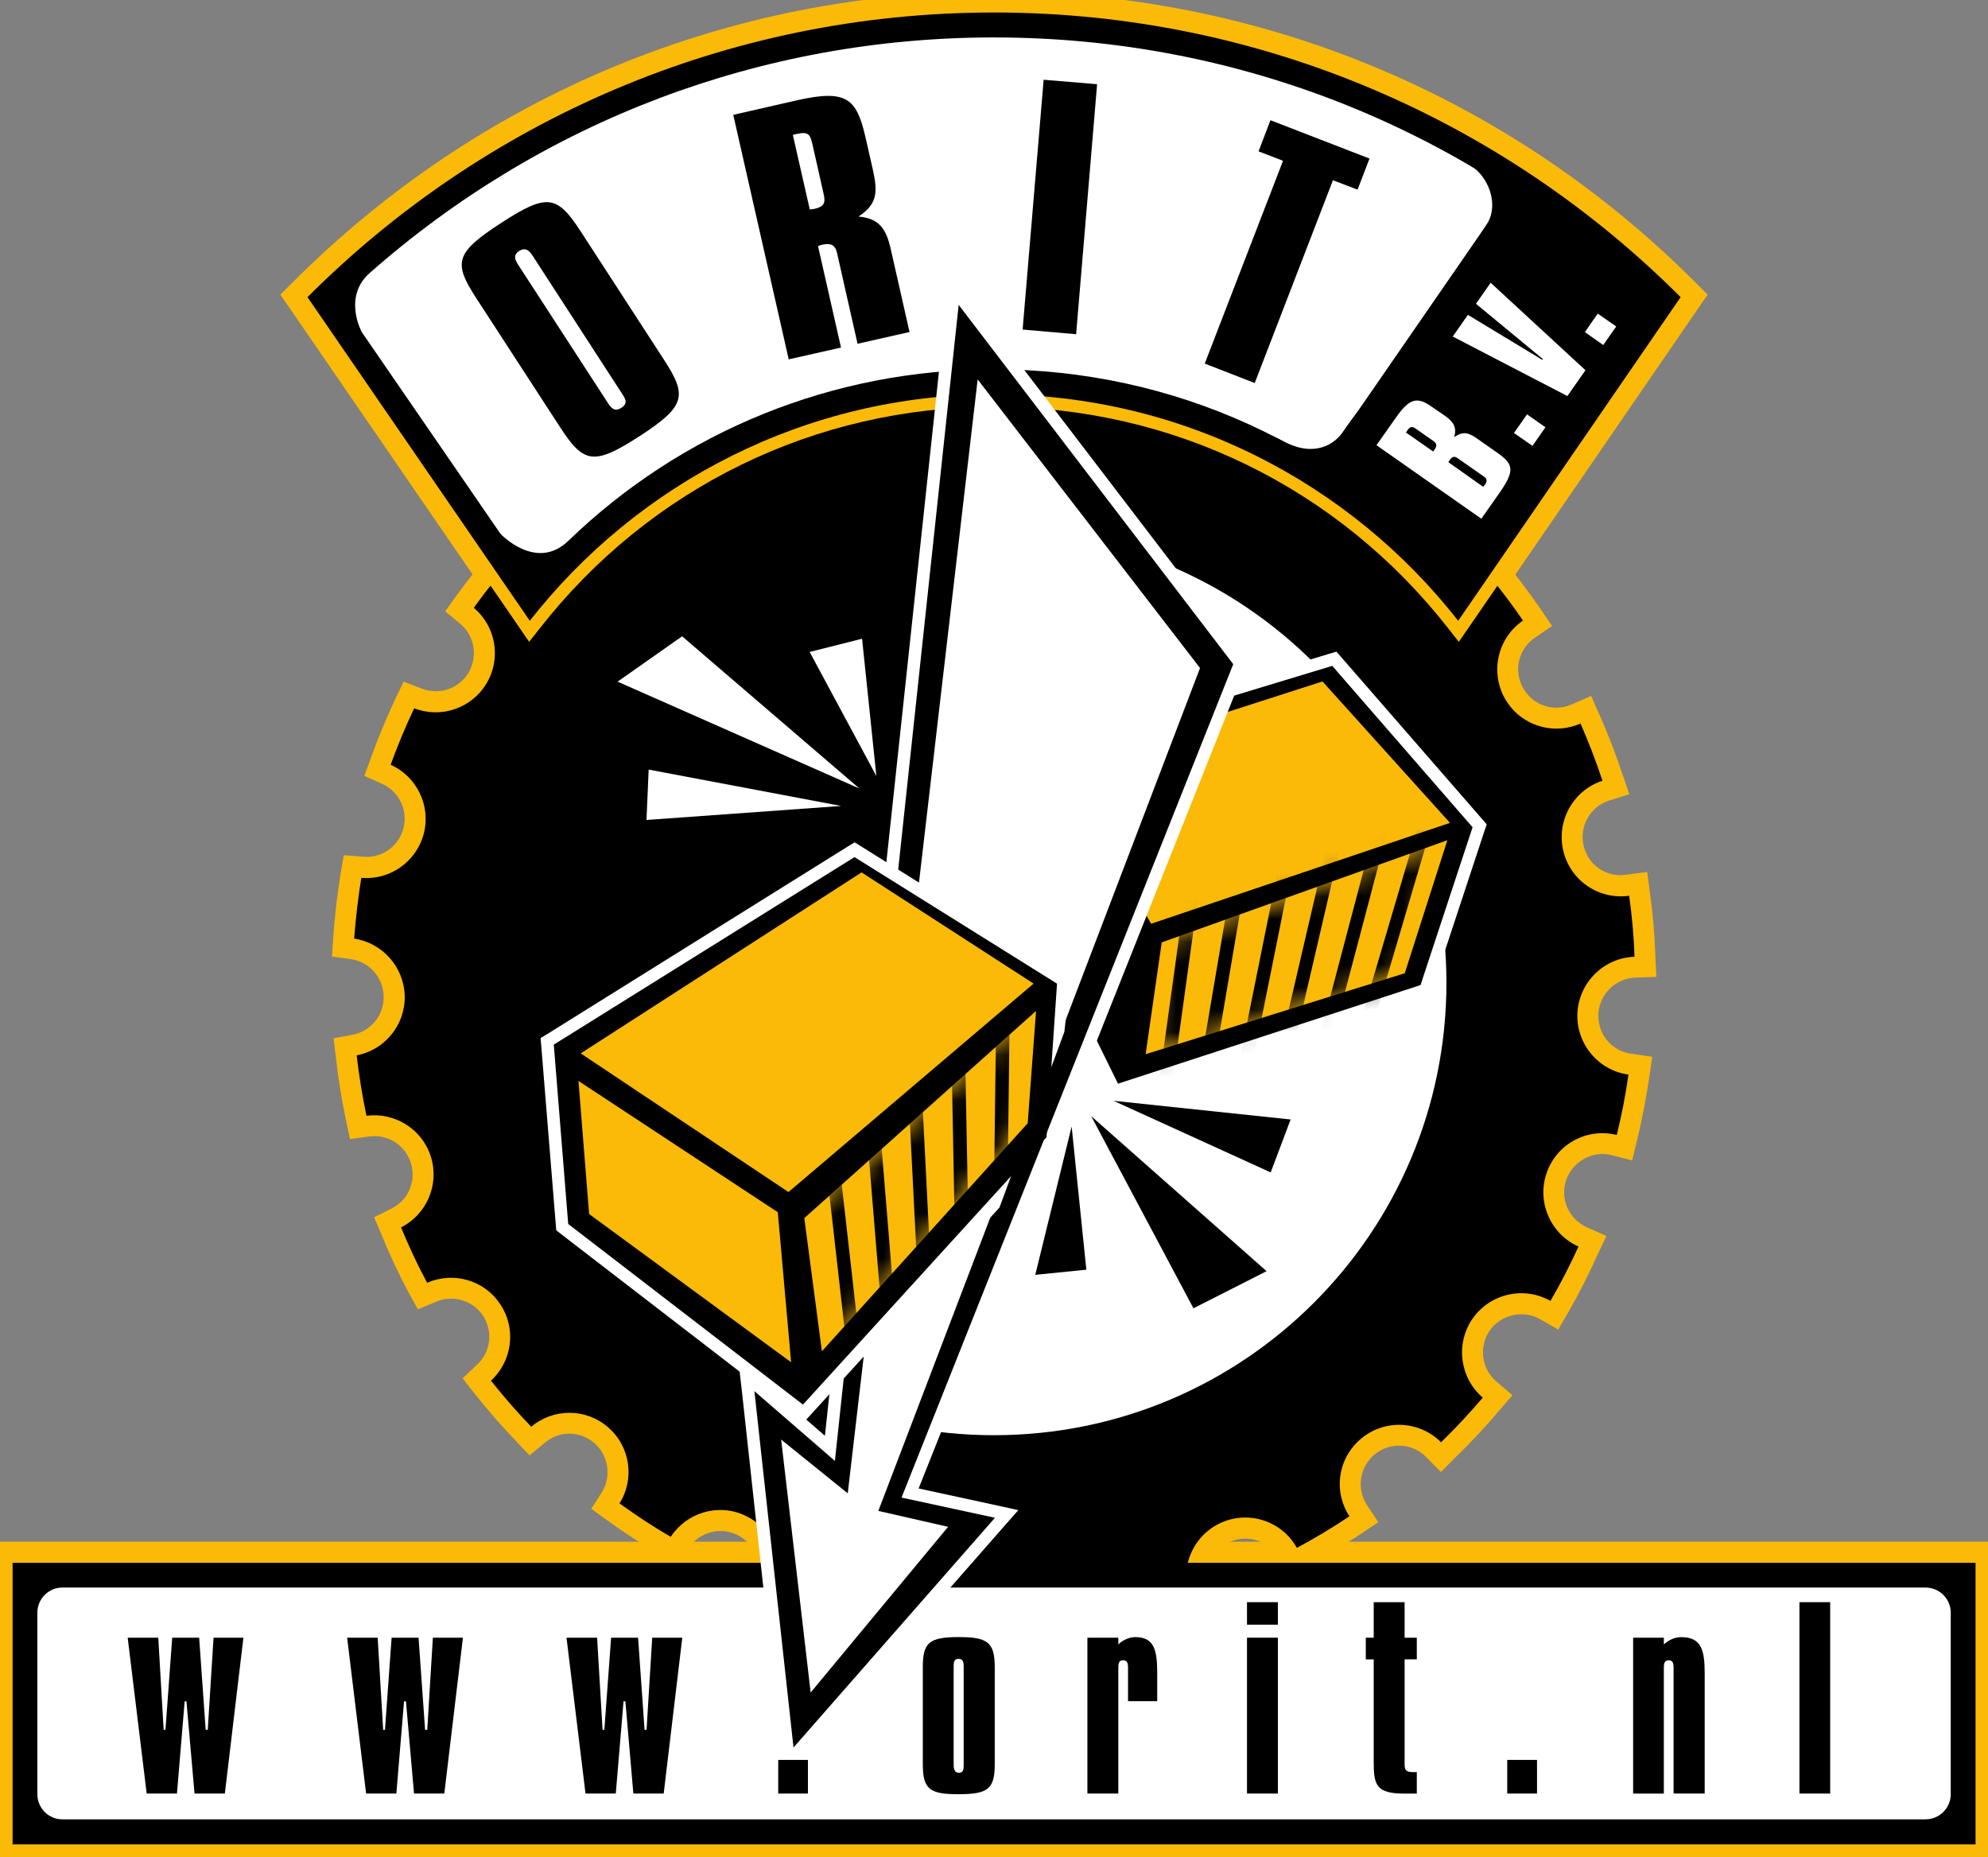 <svg width="88px" height="82.188px" viewBox="0 0 88 82.188" version="1.1" xmlns="http://www.w3.org/2000/svg" xmlns:xlink="http://www.w3.org/1999/xlink">
    <rect x="0" y="0" width="88" height="82.188" fill="#808080" stroke="none"/>
    <defs>
        <path d="M15.821,4.525 L15.109,9.473 L26.578,5.89 L28.466,0 L15.821,4.525 Z M8.15983045e-15,16.729 L0.779,22.623 L9.889,12.529 L10.259,7.559 L8.15983045e-15,16.729 Z" id="path-33049d9eq6-1"></path>
    </defs>
    <g id="Page-1" stroke="none" stroke-width="1" fill="none" fill-rule="evenodd">
        <g id="ORIT-logo">
            <g id="Group">
                <g transform="translate(0, 0)" fill="#FBBA07" fill-rule="nonzero" id="Path" stroke="#FBBA07" stroke-width="0.75">
                    <g transform="translate(0, 14.561)">
                        <polygon points="88 54.61 88 67.074 88 67.627 87.449 67.627 0.557 67.627 0 67.627 0 67.074 0 54.61 0 54.05 0.557 54.05 87.449 54.05 88 54.05"></polygon>
                        <path d="M47.189,55.257 C48.228,55.121 49.207,55.791 49.456,56.815 L49.588,57.34 L50.116,57.226 C51.006,57.032 51.899,56.792 52.779,56.522 L53.297,56.347 L53.138,55.829 C52.842,54.82 53.34,53.755 54.306,53.335 C55.278,52.916 56.411,53.292 56.929,54.214 L57.193,54.69 L57.669,54.432 C58.473,53.997 59.276,53.522 60.041,53.012 L60.492,52.708 L60.192,52.254 C59.616,51.369 59.8,50.192 60.615,49.521 C61.446,48.839 62.639,48.904 63.394,49.662 L63.783,50.058 L64.172,49.669 C64.827,49.036 65.466,48.351 66.057,47.651 L66.419,47.233 L65.997,46.871 C65.186,46.187 65.038,44.994 65.632,44.119 C66.245,43.248 67.441,42.974 68.36,43.502 L68.839,43.776 L69.116,43.3 C69.573,42.5 69.992,41.673 70.369,40.829 L70.605,40.331 L70.088,40.1 C69.112,39.661 68.628,38.564 68.973,37.545 C69.323,36.54 70.401,35.937 71.432,36.204 L71.973,36.342 L72.105,35.798 C72.323,34.907 72.498,33.985 72.633,33.075 L72.712,32.531 L72.164,32.45 C71.094,32.307 70.329,31.379 70.378,30.303 C70.428,29.241 71.304,28.372 72.37,28.333 L72.927,28.315 L72.9,27.762 C72.873,26.843 72.79,25.917 72.665,25.004 L72.591,24.453 L72.039,24.526 C70.972,24.687 69.979,24.007 69.735,22.956 C69.486,21.921 70.089,20.847 71.104,20.519 L71.643,20.349 L71.459,19.815 C71.17,18.942 70.837,18.08 70.465,17.24 L70.242,16.735 L69.735,16.957 C68.753,17.392 67.615,17.013 67.093,16.073 C66.568,15.137 66.839,13.966 67.729,13.357 L68.183,13.045 L67.87,12.587 C67.352,11.834 66.789,11.096 66.203,10.388 L65.845,9.965 L65.427,10.315 C64.604,10.993 63.42,10.935 62.655,10.18 C61.894,9.429 61.835,8.234 62.507,7.408 L62.849,6.988 L62.434,6.637 C61.722,6.05 60.983,5.49 60.225,4.975 L59.772,4.668 L59.46,5.117 C58.851,5.983 57.701,6.251 56.767,5.742 C55.841,5.229 55.449,4.104 55.859,3.13 L56.065,2.627 L55.569,2.407 C54.728,2.035 53.857,1.705 52.993,1.425 L52.477,1.259 L52.298,1.77 C51.948,2.756 50.911,3.321 49.888,3.092 C48.874,2.855 48.182,1.897 48.293,0.859 L48.347,0.325 L47.815,0.252 C47.146,0.16 46.481,0.099 45.845,0.06 C44.163,-0.049 42.459,-0.008 40.785,0.17 L40.257,0.229 L40.296,0.76 C40.362,1.784 39.657,2.716 38.651,2.918 C37.641,3.122 36.622,2.553 36.279,1.582 L36.106,1.082 L35.6,1.237 C34.716,1.501 33.843,1.811 32.998,2.164 L32.515,2.361 L32.685,2.853 C33.021,3.817 32.591,4.895 31.69,5.371 C30.794,5.835 29.663,5.575 29.066,4.751 L28.754,4.329 L28.318,4.613 C27.547,5.111 26.796,5.651 26.069,6.217 L25.662,6.54 L25.958,6.968 C26.531,7.807 26.413,8.926 25.675,9.632 C24.93,10.337 23.802,10.394 22.992,9.775 L22.582,9.462 L22.246,9.85 C21.636,10.54 21.057,11.27 20.517,12.01 L20.216,12.43 L20.612,12.758 C21.389,13.406 21.578,14.518 21.067,15.394 C20.546,16.275 19.485,16.634 18.534,16.267 L18.056,16.083 L17.832,16.547 C17.447,17.371 17.088,18.23 16.775,19.099 L16.6,19.581 L17.068,19.789 C17.988,20.206 18.476,21.215 18.222,22.189 C17.968,23.174 17.051,23.822 16.04,23.733 L15.529,23.692 L15.444,24.196 C15.299,25.099 15.19,26.022 15.126,26.942 L15.093,27.452 L15.598,27.522 C16.593,27.673 17.332,28.511 17.358,29.521 C17.385,30.534 16.679,31.413 15.686,31.603 L15.18,31.698 L15.243,32.212 C15.341,33.111 15.492,34.028 15.68,34.935 L15.786,35.438 L16.297,35.369 C17.299,35.231 18.242,35.834 18.544,36.8 C18.851,37.767 18.413,38.81 17.502,39.263 L17.044,39.494 L17.243,39.962 C17.593,40.822 17.988,41.663 18.417,42.469 L18.663,42.915 L19.132,42.721 C20.057,42.311 21.132,42.627 21.692,43.463 C22.252,44.32 22.114,45.436 21.359,46.129 L20.984,46.482 L21.301,46.886 C21.87,47.605 22.48,48.305 23.12,48.969 L23.472,49.342 L23.871,49.013 C24.65,48.35 25.776,48.356 26.547,49.02 C27.32,49.682 27.497,50.828 26.956,51.693 L26.68,52.122 L27.102,52.427 C27.846,52.968 28.625,53.47 29.418,53.938 L29.87,54.198 L30.158,53.76 C30.718,52.915 31.823,52.59 32.744,53.011 C33.68,53.434 34.163,54.5 33.866,55.489 L33.713,55.992 L34.208,56.172 C35.063,56.481 35.956,56.755 36.851,56.977 L37.362,57.108 L37.517,56.595 C37.807,55.624 38.794,54.996 39.806,55.148 C40.83,55.298 41.589,56.203 41.565,57.236 L41.552,57.768 L42.08,57.807 C42.109,57.807 42.125,57.807 42.136,57.807 C43.02,57.864 43.929,57.879 44.84,57.856 L45.374,57.843 L45.374,57.304 C45.389,56.274 46.155,55.39 47.189,55.257 Z"></path>
                    </g>
                    <path d="M22.997,27.787 L13.156,13.462 L12.895,13.086 L13.221,12.762 C21.442,4.533 32.37,-4.07991522e-15 43.996,-4.07991522e-15 C55.627,-4.07991522e-15 66.558,4.533 74.781,12.762 L75.104,13.086 L74.844,13.462 L65.005,27.787 L64.574,28.408 L64.111,27.817 C59.234,21.581 51.907,18.004 43.996,18.004 C36.095,18.004 28.766,21.581 23.889,27.817 L23.421,28.408 L22.997,27.787 Z"></path>
                </g>
                <g transform="translate(0.557, 0)">
                    <path d="M46.559,69.273 C47.895,69.093 49.125,69.964 49.444,71.248 C50.328,71.054 51.2,70.821 52.052,70.547 C51.679,69.297 52.292,67.919 53.527,67.383 C54.773,66.844 56.207,67.35 56.85,68.51 C57.657,68.075 58.426,67.619 59.177,67.112 C58.452,66.008 58.661,64.52 59.712,63.66 C60.767,62.791 62.293,62.893 63.232,63.835 C63.878,63.209 64.497,62.544 65.079,61.86 C64.067,60.996 63.856,59.484 64.627,58.364 C65.411,57.242 66.913,56.917 68.074,57.58 C68.53,56.804 68.94,55.996 69.316,55.173 C68.094,54.629 67.462,53.224 67.899,51.936 C68.338,50.631 69.7,49.903 71.01,50.235 C71.226,49.362 71.401,48.469 71.526,47.562 C70.198,47.38 69.204,46.2 69.268,44.839 C69.341,43.468 70.448,42.393 71.793,42.348 C71.77,41.435 71.683,40.535 71.558,39.647 C70.226,39.835 68.951,38.984 68.641,37.649 C68.332,36.312 69.097,34.971 70.378,34.557 C70.092,33.695 69.769,32.854 69.406,32.023 C68.18,32.568 66.722,32.102 66.051,30.906 C65.39,29.713 65.751,28.223 66.86,27.467 C66.35,26.717 65.802,26.003 65.223,25.309 C64.2,26.152 62.676,26.096 61.708,25.14 C60.747,24.181 60.677,22.658 61.525,21.624 C60.829,21.051 60.106,20.503 59.359,20.002 C58.598,21.079 57.133,21.443 55.954,20.784 C54.761,20.14 54.282,18.699 54.793,17.479 C53.967,17.124 53.129,16.797 52.262,16.517 C51.823,17.753 50.521,18.492 49.212,18.199 C47.902,17.893 47.048,16.666 47.186,15.368 C46.547,15.278 45.906,15.215 45.251,15.173 C43.569,15.065 41.914,15.109 40.29,15.282 C40.378,16.579 39.509,17.758 38.206,18.024 C36.902,18.292 35.629,17.546 35.204,16.329 C34.336,16.593 33.481,16.897 32.653,17.24 C33.071,18.449 32.558,19.81 31.393,20.421 C30.224,21.033 28.812,20.674 28.057,19.642 C27.299,20.136 26.561,20.66 25.853,21.221 C26.575,22.263 26.452,23.699 25.502,24.594 C24.554,25.5 23.106,25.553 22.102,24.784 C21.505,25.461 20.944,26.163 20.416,26.9 C21.376,27.708 21.647,29.115 20.988,30.233 C20.325,31.358 18.96,31.809 17.777,31.35 C17.39,32.164 17.045,32.998 16.735,33.847 C17.885,34.369 18.525,35.643 18.201,36.901 C17.87,38.154 16.692,38.965 15.437,38.854 C15.294,39.732 15.19,40.632 15.12,41.543 C16.357,41.731 17.319,42.781 17.358,44.072 C17.39,45.37 16.468,46.476 15.232,46.711 C15.334,47.612 15.483,48.515 15.664,49.384 C16.907,49.22 18.127,49.962 18.515,51.193 C18.907,52.437 18.324,53.755 17.196,54.326 C17.539,55.16 17.924,55.983 18.35,56.778 C19.498,56.271 20.881,56.646 21.591,57.734 C22.316,58.822 22.109,60.246 21.176,61.112 C21.736,61.812 22.331,62.501 22.959,63.149 C23.92,62.335 25.361,62.312 26.351,63.165 C27.352,64.022 27.546,65.464 26.865,66.542 C27.599,67.068 28.355,67.574 29.135,68.019 C29.834,66.953 31.226,66.522 32.418,67.075 C33.622,67.632 34.211,68.978 33.837,70.209 C34.682,70.513 35.547,70.777 36.427,71.001 C36.8,69.778 38.023,68.968 39.332,69.172 C40.652,69.366 41.589,70.513 41.558,71.808 C41.58,71.822 41.596,71.822 41.619,71.822 C42.503,71.875 43.392,71.889 44.265,71.865 C44.278,70.57 45.235,69.436 46.559,69.273 Z" id="Path" fill="#000000" fill-rule="nonzero"></path>
                    <rect id="Rectangle" fill="#000000" fill-rule="nonzero" x="0" y="69.171" width="86.892" height="12.463"></rect>
                    <path d="M84.678,80.524 C85.294,80.524 85.794,80.026 85.794,79.413 L85.794,71.377 C85.794,70.768 85.294,70.266 84.678,70.266 L2.202,70.266 C1.593,70.266 1.097,70.768 1.097,71.377 L1.097,79.414 C1.097,80.027 1.593,80.525 2.202,80.525 L84.678,80.525 L84.678,80.524 Z" id="Path" fill="#FFFFFF" fill-rule="nonzero"></path>
                    <path d="M23.419,43.498 C23.419,32.441 32.385,23.473 43.439,23.473 C54.507,23.473 63.47,32.441 63.47,43.498 C63.47,54.563 54.507,63.523 43.439,63.523 C32.386,63.523 23.419,54.563 23.419,43.498 Z" id="Path" fill="#FFFFFF" fill-rule="nonzero"></path>
                    <polygon id="Path" fill="#000000" fill-rule="nonzero" points="43.9 22.213 42.793 44.996 39.152 55.927 38.5 57.827 37.455 64.719 26.841 59.583 19.877 46.697 27.296 28.784 37.713 22.213"></polygon>
                    <path d="M22.44,27.787 L12.599,13.462 L12.338,13.086 L12.664,12.762 C20.885,4.533 31.813,4.07991522e-15 43.439,4.07991522e-15 C55.07,4.07991522e-15 66.001,4.533 74.224,12.762 L74.547,13.086 L74.287,13.462 L64.448,27.787 L64.017,28.408 L63.554,27.817 C58.677,21.581 51.35,18.004 43.439,18.004 C35.538,18.004 28.209,21.581 23.332,27.817 L22.865,28.408 L22.44,27.787 Z" id="Path" fill="#FBBA07" fill-rule="nonzero"></path>
                    <path d="M43.439,17.453 C51.788,17.453 59.217,21.38 63.991,27.477 L73.837,13.152 C66.058,5.37 55.312,0.553 43.439,0.553 C31.572,0.553 20.83,5.37 13.054,13.152 L22.895,27.477 C27.666,21.38 35.101,17.453 43.439,17.453 Z" id="Path" fill="#000000" fill-rule="nonzero"></path>
                    <path d="M43.439,1.657 C33.161,1.657 23.446,5.347 15.803,12.087 C14.606,13.149 15.456,14.697 15.456,14.697 L21.597,23.627 C21.597,23.627 23.177,25.312 24.597,23.941 C29.634,19.075 36.319,16.347 43.441,16.347 C51.363,16.347 58.739,19.716 63.91,25.645 L72.393,13.296 C64.566,5.786 54.326,1.657 43.439,1.657 Z" id="Path" fill="#FFFFFF"></path>
                    <path d="M22.374,11.709 C22.204,11.447 22.183,11.263 22.415,11.115 C22.674,10.95 22.833,11.039 23.01,11.303 L27.004,17.464 C27.177,17.724 27.2,17.885 26.957,18.044 C26.715,18.205 26.554,18.142 26.373,17.87 L22.374,11.709 Z M20.536,13.214 L24.247,18.926 C25.289,20.53 25.744,20.608 27.781,19.287 C29.801,17.974 29.861,17.506 28.846,15.94 L25.14,10.229 C24.095,8.62 23.644,8.558 21.626,9.868 C19.56,11.208 19.511,11.635 20.536,13.214 Z" id="Shape" fill="#000000" fill-rule="nonzero"></path>
                    <path d="M34.538,5.969 L34.687,5.934 C35.273,5.802 35.31,5.962 35.428,6.484 L35.896,8.56 C35.998,8.989 35.925,9.146 35.491,9.246 C35.442,9.255 35.353,9.26 35.289,9.273 L34.538,5.969 Z M31.901,5.083 L34.356,15.905 L36.671,15.383 L35.652,10.887 C35.724,10.875 35.767,10.845 35.834,10.831 C36.236,10.742 36.42,10.857 36.496,11.2 L37.403,15.215 L39.704,14.695 L38.87,11.015 C38.668,10.12 38.352,9.662 37.442,9.585 C38.316,9.019 38.29,8.454 38.074,7.48 L37.752,6.066 C37.36,4.361 36.918,3.945 34.736,4.436 L31.901,5.083 Z" id="Shape" fill="#000000" fill-rule="nonzero"></path>
                    <polygon id="Path" fill="#000000" fill-rule="nonzero" points="48.007 3.727 47.078 14.793 44.71 14.586 45.641 3.53"></polygon>
                    <polygon id="Path" fill="#000000" fill-rule="nonzero" points="60.065 7.018 59.536 8.393 58.446 7.978 54.984 16.953 52.772 16.092 56.237 7.117 55.154 6.699 55.68 5.321"></polygon>
                    <polygon id="Path" fill="#000000" fill-rule="nonzero" points="66.539 8.076 72.84 12.984 63.996 26.265 57.698 20.881"></polygon>
                    <path d="M61.68,19.144 L61.752,19.033 C61.86,18.882 61.95,18.864 62.094,18.961 L62.9,19.524 C63.045,19.633 63.067,19.727 62.942,19.903 C62.928,19.93 62.9,19.956 62.882,19.983 L61.68,19.144 Z M60.374,19.705 L65.015,22.959 L65.803,21.838 C66.537,20.797 66.427,20.529 65.684,20.012 L64.831,19.415 C64.458,19.149 64.202,19.073 63.811,19.349 C63.937,18.941 63.796,18.682 63.426,18.419 L62.804,17.992 C62.175,17.549 61.832,17.628 61.232,18.485 L60.374,19.705 Z M63.556,20.457 C63.577,20.43 63.594,20.395 63.61,20.371 C63.724,20.206 63.826,20.174 63.974,20.286 L65.121,21.087 C65.27,21.191 65.289,21.29 65.174,21.453 C65.154,21.484 65.128,21.511 65.094,21.545 L63.556,20.457 Z" id="Shape" fill="#FFFFFF" fill-rule="nonzero"></path>
                    <polygon id="Path" fill="#FFFFFF" fill-rule="nonzero" points="67.038 18.34 67.853 18.913 67.279 19.734 66.459 19.165"></polygon>
                    <polygon id="Path" fill="#FFFFFF" fill-rule="nonzero" points="64.421 13.936 67.719 15.93 67.738 15.892 64.777 13.445 65.428 12.515 69.624 16.386 68.825 17.53 63.75 14.895"></polygon>
                    <polygon id="Path" fill="#FFFFFF" fill-rule="nonzero" points="70.168 13.881 70.987 14.45 70.411 15.271 69.598 14.699"></polygon>
                    <path d="M64.434,7.255 C65.318,7.739 65.853,9.064 65.222,9.988 C64.586,10.913 63.39,13.423 63.39,13.423 C63.39,13.423 59.576,18.051 58.89,19.111 C58.548,19.626 57.668,20.273 56.277,19.544 C54.887,18.819 55.697,19.648 55.697,19.648 L57.7,21.039 L59.757,19.638 L63.312,13.884 L67.043,9.535 L65.891,7.169 L64.434,7.255 Z" id="Path" fill="#000000" fill-rule="nonzero"></path>
                    <polygon id="Path" fill="#FFFFFF" fill-rule="nonzero" points="37.485 34.9 29.637 28.163 26.781 30.17"></polygon>
                    <polygon id="Path" fill="#FFFFFF" fill-rule="nonzero" points="36.675 35.672 28.157 34.063 28.06 36.292"></polygon>
                    <polygon id="Path" fill="#FFFFFF" fill-rule="nonzero" points="38.236 34.346 37.603 28.271 35.283 28.856"></polygon>
                    <polygon id="Path" fill="#000000" fill-rule="nonzero" points="47.744 49.4 52.272 57.906 55.509 56.263"></polygon>
                    <polygon id="Path" fill="#000000" fill-rule="nonzero" points="48.735 48.722 55.691 51.892 56.573 49.549"></polygon>
                    <polygon id="Path" fill="#000000" fill-rule="nonzero" points="46.88 49.86 45.27 56.425 47.531 56.197"></polygon>
                    <g transform="translate(43.527, 28.843)" fill-rule="nonzero" id="Path">
                        <polygon fill="#FFFFFF" points="1.605 4.08 14.727 0.102 15.073 0 15.308 0.267 21.515 7.4 21.728 7.645 21.626 7.938 19.319 14.932 19.234 15.196 18.967 15.284 5.571 19.648 5.123 19.791 4.911 19.366 0.09 9.57 0 9.388 0.047 9.19 1.226 4.479 1.305 4.173"></polygon>
                        <polygon fill="#000000" points="1.764 4.606 14.889 0.629 21.1 7.772 18.796 14.757 5.405 19.121 0.583 9.328"></polygon>
                        <g transform="translate(2.847, 1.318)" fill="#FBBA07">
                            <polygon points="11.609 0 0 3.737 4.025 10.725 17.253 6.259"></polygon>
                            <polygon points="4.493 11.55 3.781 16.498 15.252 12.915 17.138 7.027"></polygon>
                        </g>
                    </g>
                    <g transform="translate(32.129, 12.055)" fill-rule="nonzero" id="Path">
                        <polygon fill="#FFFFFF" points="10.196 1.104 22.346 17.005 22.534 17.256 22.42 17.545 7.737 54.43 7.34 53.687 11.47 54.582 12.391 54.784 11.771 55.489 2.855 65.652 2.024 66.604 1.883 65.348 0.161 49.582 0 48.177 1.068 49.1 4.634 52.19 3.716 52.552 9.2 1.38 9.346 4.07991522e-15"></polygon>
                        <polygon fill="#000000" points="9.75 1.44 21.904 17.342 7.221 54.229 11.356 55.123 2.439 65.291 0.708 49.517 4.271 52.606"></polygon>
                        <polygon fill="#FFFFFF" points="1.892 51.662 3.198 62.857 9.282 55.523 6.194 54.819 20.434 17.512 10.591 4.739 4.84 54.041"></polygon>
                    </g>
                    <g transform="translate(23.371, 37.281)" fill-rule="nonzero" id="Path">
                        <polygon fill="#FFFFFF" points="23.188 8.386 23.416 6.29 23.436 5.963 23.153 5.791 14.193 0.182 13.901 0 13.606 0.182 0.29 8.491 0 8.662 0.03 8.999 0.675 16.929 0.696 17.174 0.889 17.325 11.279 25.328 11.681 25.639 12.025 25.263 20.315 16.164"></polygon>
                        <polygon fill="#000000" points="0.586 8.955 13.897 0.655 22.862 6.256 22.397 13.053 11.616 24.887 1.224 16.893"></polygon>
                        <g transform="translate(1.678, 1.332)" fill="#FBBA07">
                            <polygon points="12.532 0 0.1 8.011 9.296 14.148 20.147 4.922"></polygon>
                            <polygon points="0.472 15.12 9.413 21.682 8.824 15.041 0 9.23"></polygon>
                            <polygon points="9.997 15.302 10.776 21.196 19.886 11.102 20.256 6.131"></polygon>
                        </g>
                    </g>
                    <g id="Clipped" transform="translate(35.046, 37.186)">
                        <mask id="mask-33049d9eq6-2" fill="white">
                            <use xlink:href="#path-33049d9eq6-1"></use>
                        </mask>
                        <g id="SVGID_00000033339284980020948540000002926485626244978580_"></g>
                        <path d="M3.481,36.595 L-0.718,-0.416 L-0.118,-0.416 L4.078,36.595 L3.481,36.595 Z M5.251,35.935 L2.218,-1.077 L1.621,-1.077 L4.652,35.935 L5.251,35.935 Z M6.425,35.277 L4.552,-1.741 L3.953,-1.741 L5.824,35.277 L6.425,35.277 Z M7.599,34.604 L6.892,-2.399 L6.289,-2.399 L6.992,34.604 L7.599,34.604 Z M8.768,33.952 L9.224,-3.062 L8.629,-3.062 L8.165,33.952 L8.768,33.952 Z M9.938,33.286 L11.559,-3.716 L10.966,-3.716 L9.338,33.286 L9.938,33.286 Z M11.109,32.616 L13.9,-4.383 L13.291,-4.383 L10.511,32.616 L11.109,32.616 Z M12.282,31.964 L16.231,-5.047 L15.637,-5.047 L11.683,31.964 L12.282,31.964 Z M13.456,31.307 L18.565,-5.708 L17.972,-5.708 L12.852,31.307 L13.456,31.307 Z M14.628,30.646 L20.909,-6.366 L20.304,-6.366 L14.022,30.646 L14.628,30.646 Z M15.805,29.983 L23.238,-7.025 L22.643,-7.025 L15.193,29.983 L15.805,29.983 Z M16.97,29.313 L25.576,-7.688 L24.978,-7.688 L16.369,29.313 L16.97,29.313 Z M18.142,28.657 L27.913,-8.353 L27.315,-8.353 L17.545,28.657 L18.142,28.657 Z M19.312,28.004 L30.244,-9.012 L29.647,-9.012 L18.715,28.004 L19.312,28.004 Z" id="Shape" fill="#000000" fill-rule="nonzero" mask="url(#mask-33049d9eq6-2)"></path>
                    </g>
                </g>
            </g>
            <g id="Group" transform="translate(5.652, 70.913)" fill="#000000" fill-rule="nonzero">
                <polygon id="Path" points="1.354 1.572 1.592 5.649 1.672 5.649 1.971 1.572 3.164 1.572 3.452 5.649 3.544 5.649 3.801 1.572 5.123 1.572 4.301 8.471 2.959 8.471 2.601 4.388 2.522 4.388 2.181 8.471 0.841 8.471 0 1.572 1.354 1.572"></polygon>
                <polygon id="Path" points="11.066 1.572 11.309 5.649 11.389 5.649 11.683 1.572 12.876 1.572 13.165 5.649 13.261 5.649 13.509 1.572 14.84 1.572 14.015 8.471 12.675 8.471 12.318 4.388 12.233 4.388 11.893 8.471 10.554 8.471 9.714 1.572 11.066 1.572"></polygon>
                <polygon id="Path" points="20.779 1.572 21.021 5.649 21.1 5.649 21.399 1.572 22.593 1.572 22.88 5.649 22.968 5.649 23.219 1.572 24.55 1.572 23.727 8.471 22.384 8.471 22.031 4.388 21.949 4.388 21.606 8.471 20.266 8.471 19.425 1.572 20.779 1.572"></polygon>
                <path d="M36.562,2.848 C36.562,2.615 36.594,2.509 36.792,2.509 C36.967,2.509 37.006,2.646 37.006,2.848 L37.006,7.192 C37.006,7.409 36.993,7.551 36.792,7.551 C36.621,7.551 36.562,7.421 36.562,7.192 L36.562,2.848 Z M35.197,2.868 L35.197,7.182 C35.197,8.287 35.518,8.5 36.763,8.5 C38.058,8.5 38.381,8.287 38.381,7.182 L38.381,2.868 C38.381,1.757 38.039,1.545 36.783,1.545 C35.48,1.546 35.197,1.789 35.197,2.868 Z" id="Shape"></path>
                <path d="M45.573,4.383 L44.281,4.383 L44.281,2.898 C44.281,2.689 44.235,2.57 44.068,2.57 C43.886,2.57 43.851,2.689 43.851,2.893 L43.851,8.471 L42.482,8.471 L42.482,1.572 L43.851,1.572 L43.851,1.869 C44.077,1.651 44.373,1.546 44.601,1.546 C45.451,1.546 45.573,2.143 45.573,3.152 L45.573,4.383 Z" id="Path"></path>
                <path d="M50.915,-8.15983045e-15 L50.915,0.996 L49.547,0.996 L49.547,-8.15983045e-15 L50.915,-8.15983045e-15 L50.915,-8.15983045e-15 Z M50.915,1.572 L50.915,8.471 L49.547,8.471 L49.547,1.572 L50.915,1.572 L50.915,1.572 Z" id="Shape"></path>
                <path d="M56.524,-8.15983045e-15 L56.524,1.572 L57.064,1.572 L57.064,2.531 L56.524,2.531 L56.524,7.199 C56.524,7.436 56.601,7.522 56.897,7.522 L57.064,7.522 L57.064,8.472 L56.501,8.472 C55.252,8.472 55.156,8.076 55.156,7.068 L55.156,2.532 L54.806,2.532 L54.806,1.573 L55.156,1.573 L55.156,0.001 L56.524,0.001 L56.524,-8.15983045e-15 Z" id="Path"></path>
                <polygon id="Path" points="62.385 6.982 62.385 8.471 61.067 8.471 61.067 6.982"></polygon>
                <path d="M69.805,8.471 L68.43,8.471 L68.43,2.9 C68.43,2.69 68.388,2.571 68.212,2.571 C68.041,2.571 67.999,2.69 67.999,2.894 L67.999,8.472 L66.64,8.472 L66.64,1.573 L67.999,1.573 L67.999,1.87 C68.239,1.652 68.509,1.547 68.772,1.547 C69.682,1.547 69.807,2.165 69.807,3.154 L69.807,8.471 L69.805,8.471 Z" id="Path"></path>
                <polygon id="Path" points="75.362 -8.15983045e-15 75.362 8.471 74.001 8.471 74.001 -8.15983045e-15"></polygon>
                <polygon id="Path" points="30.111 6.982 30.111 8.471 28.796 8.471 28.796 6.982"></polygon>
            </g>
        </g>
    </g>
</svg>
